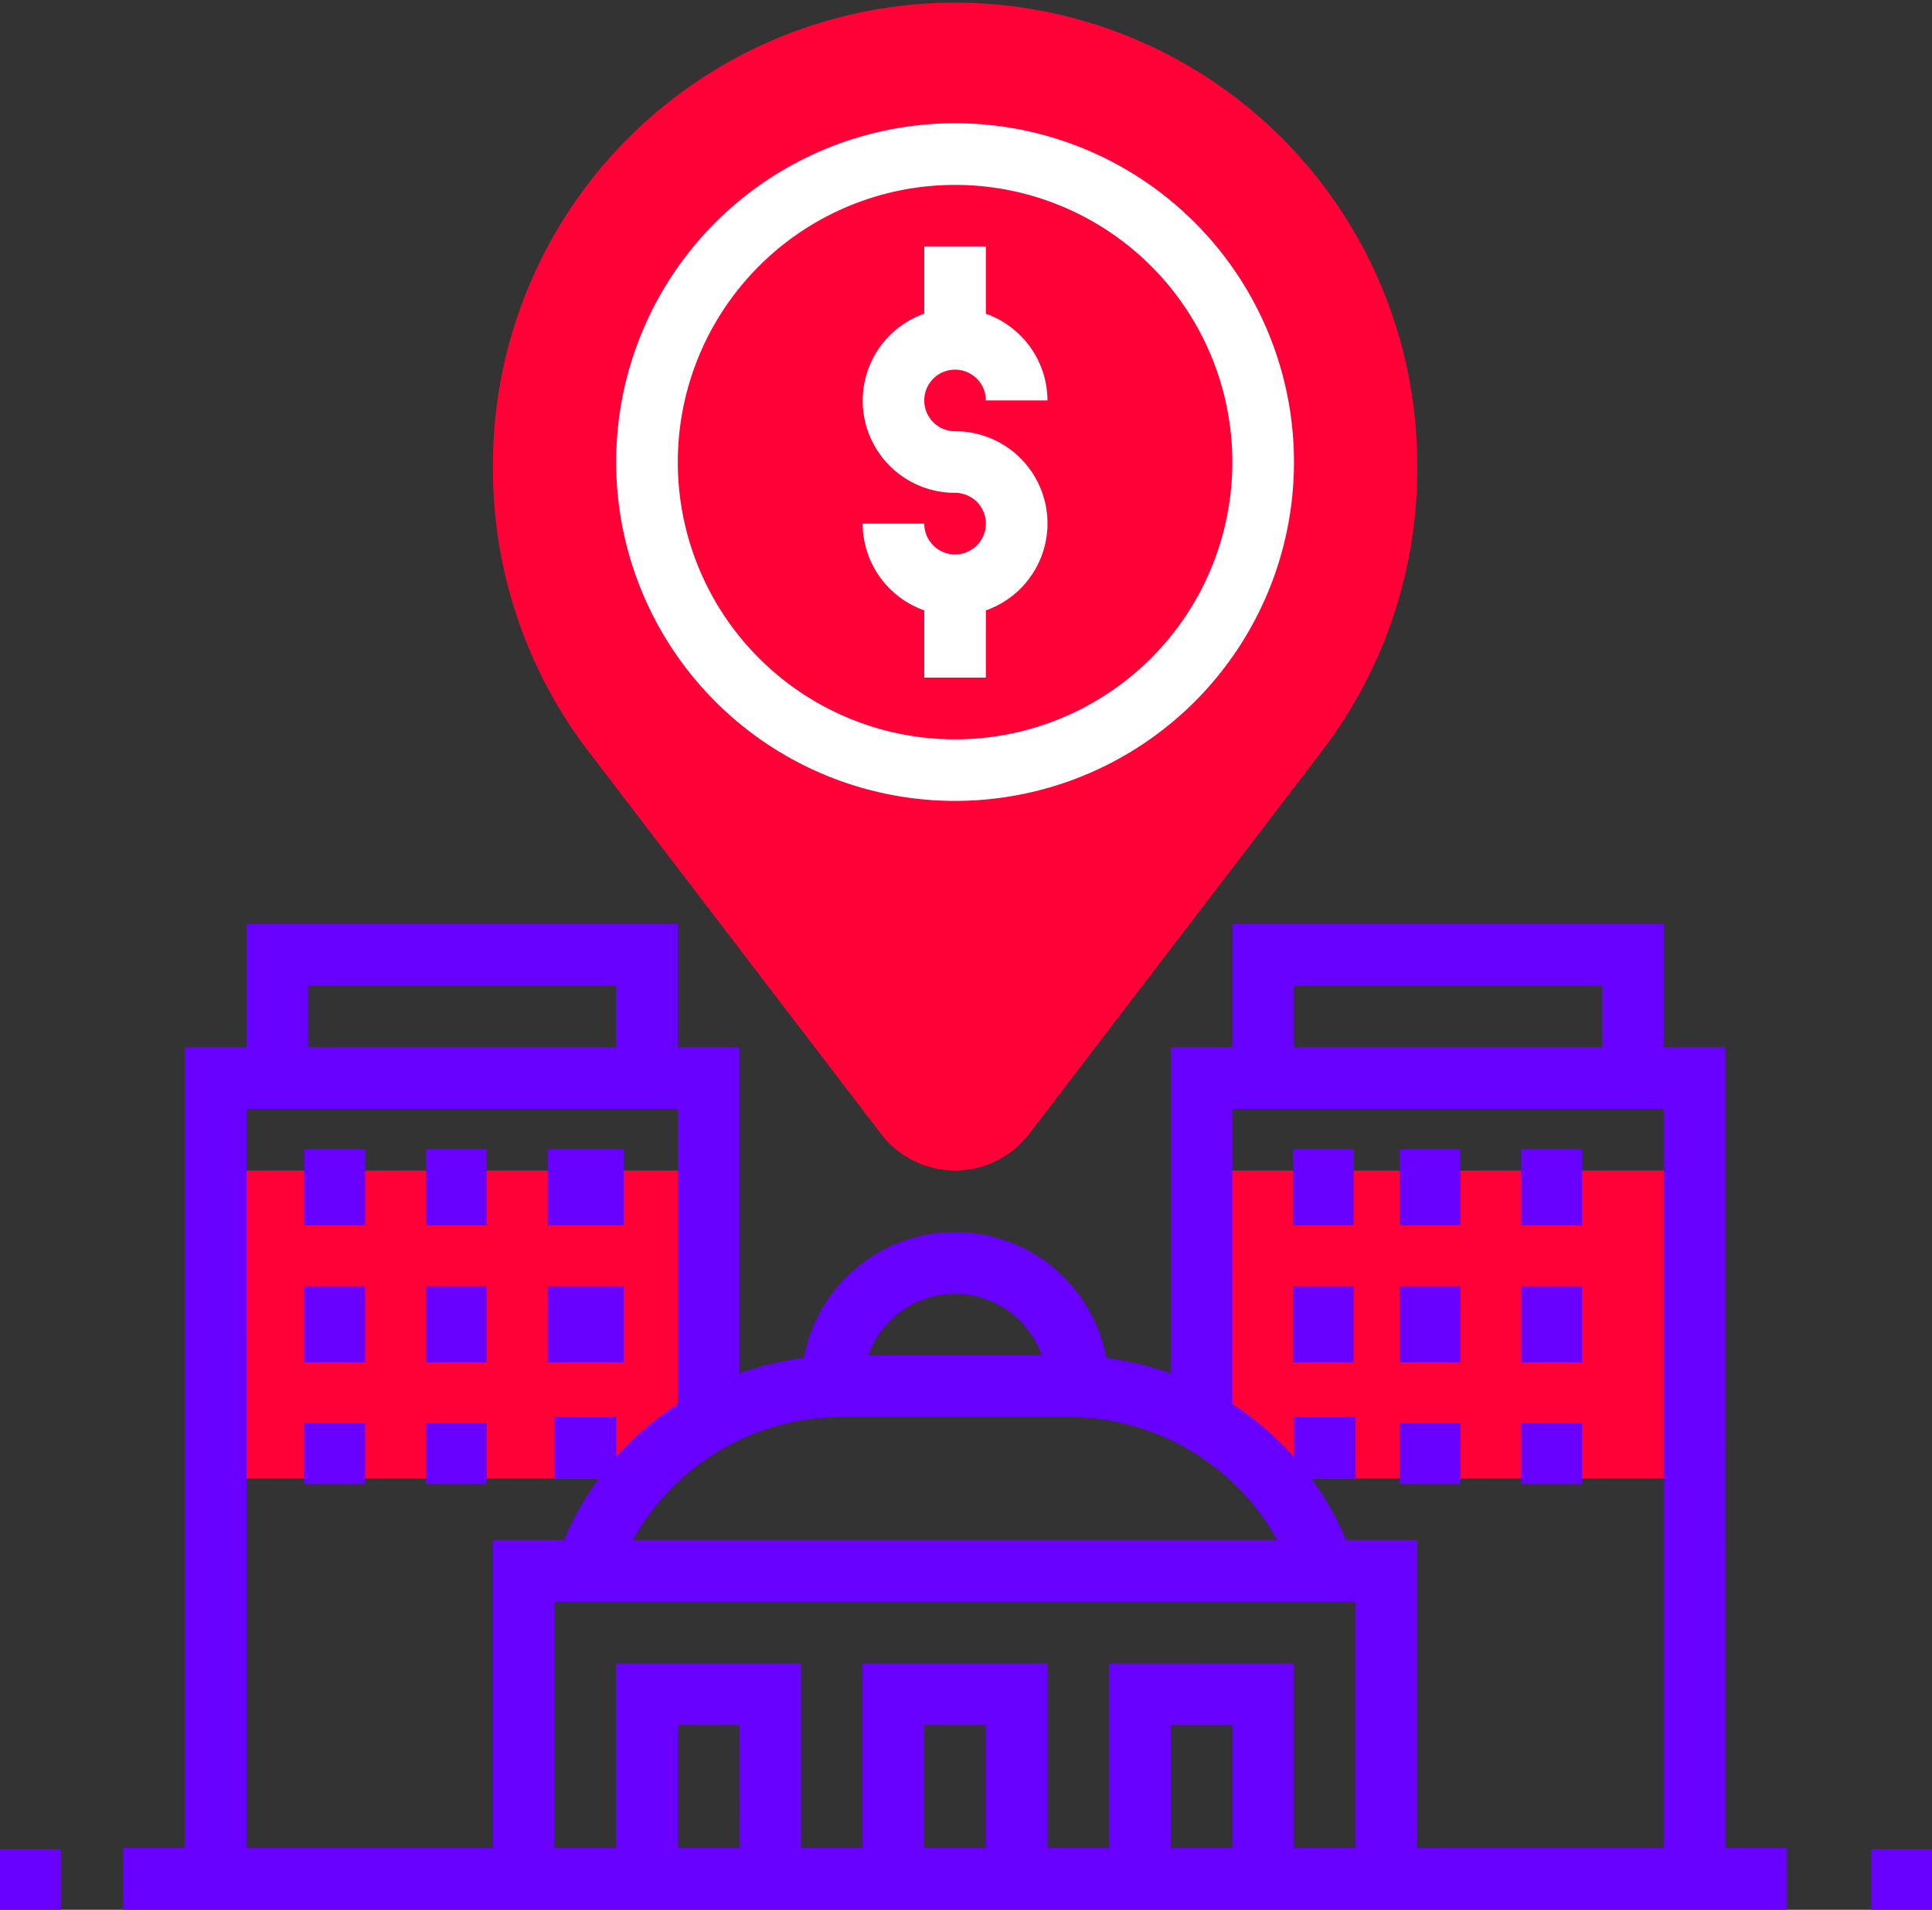 <svg xmlns="http://www.w3.org/2000/svg" width="127" height="125.565" viewBox="0 0 127 125.565">
  <rect x="0" y="0" width="127" height="125.565" fill="#333333" stroke="none"/>
  <g id="location" transform="translate(-1 -0.999)">
    <g id="Group_649" data-name="Group 649" transform="translate(33.404 1)">
      <path id="Path_1654" data-name="Path 1654" d="M47.378,77.959a6.154,6.154,0,0,1-4.863-2.4l-19.268-25.2A30.545,30.545,0,0,1,17,31.907v-.529a30.379,30.379,0,0,1,60.757,0v.529a30.541,30.541,0,0,1-6.248,18.452l-19.268,25.2A6.15,6.15,0,0,1,47.378,77.959Z" transform="translate(-17 -1)" fill="#ff0137"/>
    </g>
    <g id="Group_650" data-name="Group 650" transform="translate(15.177 77.959)">
      <path id="Path_1655" data-name="Path 1655" d="M40.4,39H8V59.252H35.851A18.054,18.054,0,0,1,40.4,55.538Z" transform="translate(-8 -39)" fill="#ff0137"/>
    </g>
    <g id="Group_651" data-name="Group 651" transform="translate(79.984 77.959)">
      <path id="Path_1656" data-name="Path 1656" d="M40,39V55.538a18.054,18.054,0,0,1,4.553,3.714H72.4V39Z" transform="translate(-40 -39)" fill="#ff0137"/>
    </g>
    <g id="Group_652" data-name="Group 652" transform="translate(1 9.101)">
      <path id="Path_1657" data-name="Path 1657" d="M35.076,29.252a2.027,2.027,0,0,1-2.025-2.025H29a6.067,6.067,0,0,0,4.05,5.7V37.35H37.1V32.93a6.061,6.061,0,0,0-2.025-11.779A2.025,2.025,0,1,1,37.1,19.126h4.05a6.067,6.067,0,0,0-4.05-5.7V9H33.05v4.423A6.061,6.061,0,0,0,35.076,25.2a2.025,2.025,0,0,1,0,4.05Z" transform="translate(27.706 -0.899)" fill="#fff"/>
      <path id="Path_1658" data-name="Path 1658" d="M43.277,49.555A22.277,22.277,0,1,0,21,27.278,22.277,22.277,0,0,0,43.277,49.555Zm0-40.5A18.227,18.227,0,1,1,25.05,27.28,18.227,18.227,0,0,1,43.277,9.055Z" transform="translate(19.505 -5)" fill="#fff"/>
      <path id="Path_1659" data-name="Path 1659" d="M110.312,39.1h-4.05V31H77.908v8.1h-4.05V60.544a19.707,19.707,0,0,0-4.239-1.019,10.105,10.105,0,0,0-19.876,0A19.707,19.707,0,0,0,45.5,60.544V39.1H41.45V31H13.1v8.1H9.05V91.757H5v4.05H114.362v-4.05h-4.05ZM81.959,35.05h20.252V39.1H81.959Zm-4.05,8.1h28.353V91.757h-16.2V71.5H85.381A19.681,19.681,0,0,0,83.1,67.45h2.912V63.4h-4.05v2.64a19.723,19.723,0,0,0-4.05-3.483Zm0,48.605h-4.05v-8.1h4.05ZM69.809,79.6V91.757h-4.05V79.605H53.6V91.757h-4.05V79.605H37.4V91.757H33.35v-16.2H86.009v16.2h-4.05V79.605Zm-8.1,12.151h-4.05v-8.1h4.05Zm-16.2,0h-4.05v-8.1H45.5ZM67.126,63.4a15.7,15.7,0,0,1,13.737,8.1H38.5a15.7,15.7,0,0,1,13.737-8.1Zm-7.445-8.1a6.067,6.067,0,0,1,5.7,4.05H53.98a6.063,6.063,0,0,1,5.7-4.05ZM17.151,35.05H37.4V39.1H17.151Zm-4.05,8.1H41.454V62.557A19.723,19.723,0,0,0,37.4,66.04V63.4H33.35v4.05h2.912a19.681,19.681,0,0,0-2.284,4.05H29.3V91.757H13.1Z" transform="translate(3.101 21.656)" fill="#6700ff"/>
      <rect id="Rectangle_213" data-name="Rectangle 213" width="4" height="4" transform="translate(123 113.463)" fill="#6700ff"/>
      <rect id="Rectangle_214" data-name="Rectangle 214" width="4" height="4" transform="translate(0 113.463)" fill="#6700ff"/>
      <rect id="Rectangle_215" data-name="Rectangle 215" width="4" height="5" transform="translate(85 67.463)" fill="#6700ff"/>
      <rect id="Rectangle_216" data-name="Rectangle 216" width="4" height="5" transform="translate(92 67.463)" fill="#6700ff"/>
      <rect id="Rectangle_217" data-name="Rectangle 217" width="4" height="5" transform="translate(100 67.463)" fill="#6700ff"/>
      <rect id="Rectangle_218" data-name="Rectangle 218" width="4" height="5" transform="translate(85 76.463)" fill="#6700ff"/>
      <rect id="Rectangle_219" data-name="Rectangle 219" width="4" height="5" transform="translate(92 76.463)" fill="#6700ff"/>
      <rect id="Rectangle_220" data-name="Rectangle 220" width="4" height="5" transform="translate(100 76.463)" fill="#6700ff"/>
      <rect id="Rectangle_221" data-name="Rectangle 221" width="4" height="4" transform="translate(92 85.463)" fill="#6700ff"/>
      <rect id="Rectangle_222" data-name="Rectangle 222" width="4" height="4" transform="translate(100 85.463)" fill="#6700ff"/>
      <rect id="Rectangle_223" data-name="Rectangle 223" width="5" height="5" transform="translate(36 67.463)" fill="#6700ff"/>
      <rect id="Rectangle_224" data-name="Rectangle 224" width="4" height="5" transform="translate(28 67.463)" fill="#6700ff"/>
      <rect id="Rectangle_225" data-name="Rectangle 225" width="4" height="5" transform="translate(20 67.463)" fill="#6700ff"/>
      <rect id="Rectangle_226" data-name="Rectangle 226" width="5" height="5" transform="translate(36 76.463)" fill="#6700ff"/>
      <rect id="Rectangle_227" data-name="Rectangle 227" width="4" height="5" transform="translate(28 76.463)" fill="#6700ff"/>
      <rect id="Rectangle_228" data-name="Rectangle 228" width="4" height="5" transform="translate(20 76.463)" fill="#6700ff"/>
      <rect id="Rectangle_229" data-name="Rectangle 229" width="4" height="4" transform="translate(28 85.463)" fill="#6700ff"/>
      <rect id="Rectangle_230" data-name="Rectangle 230" width="4" height="4" transform="translate(20 85.463)" fill="#6700ff"/>
    </g>
  </g>
</svg>
